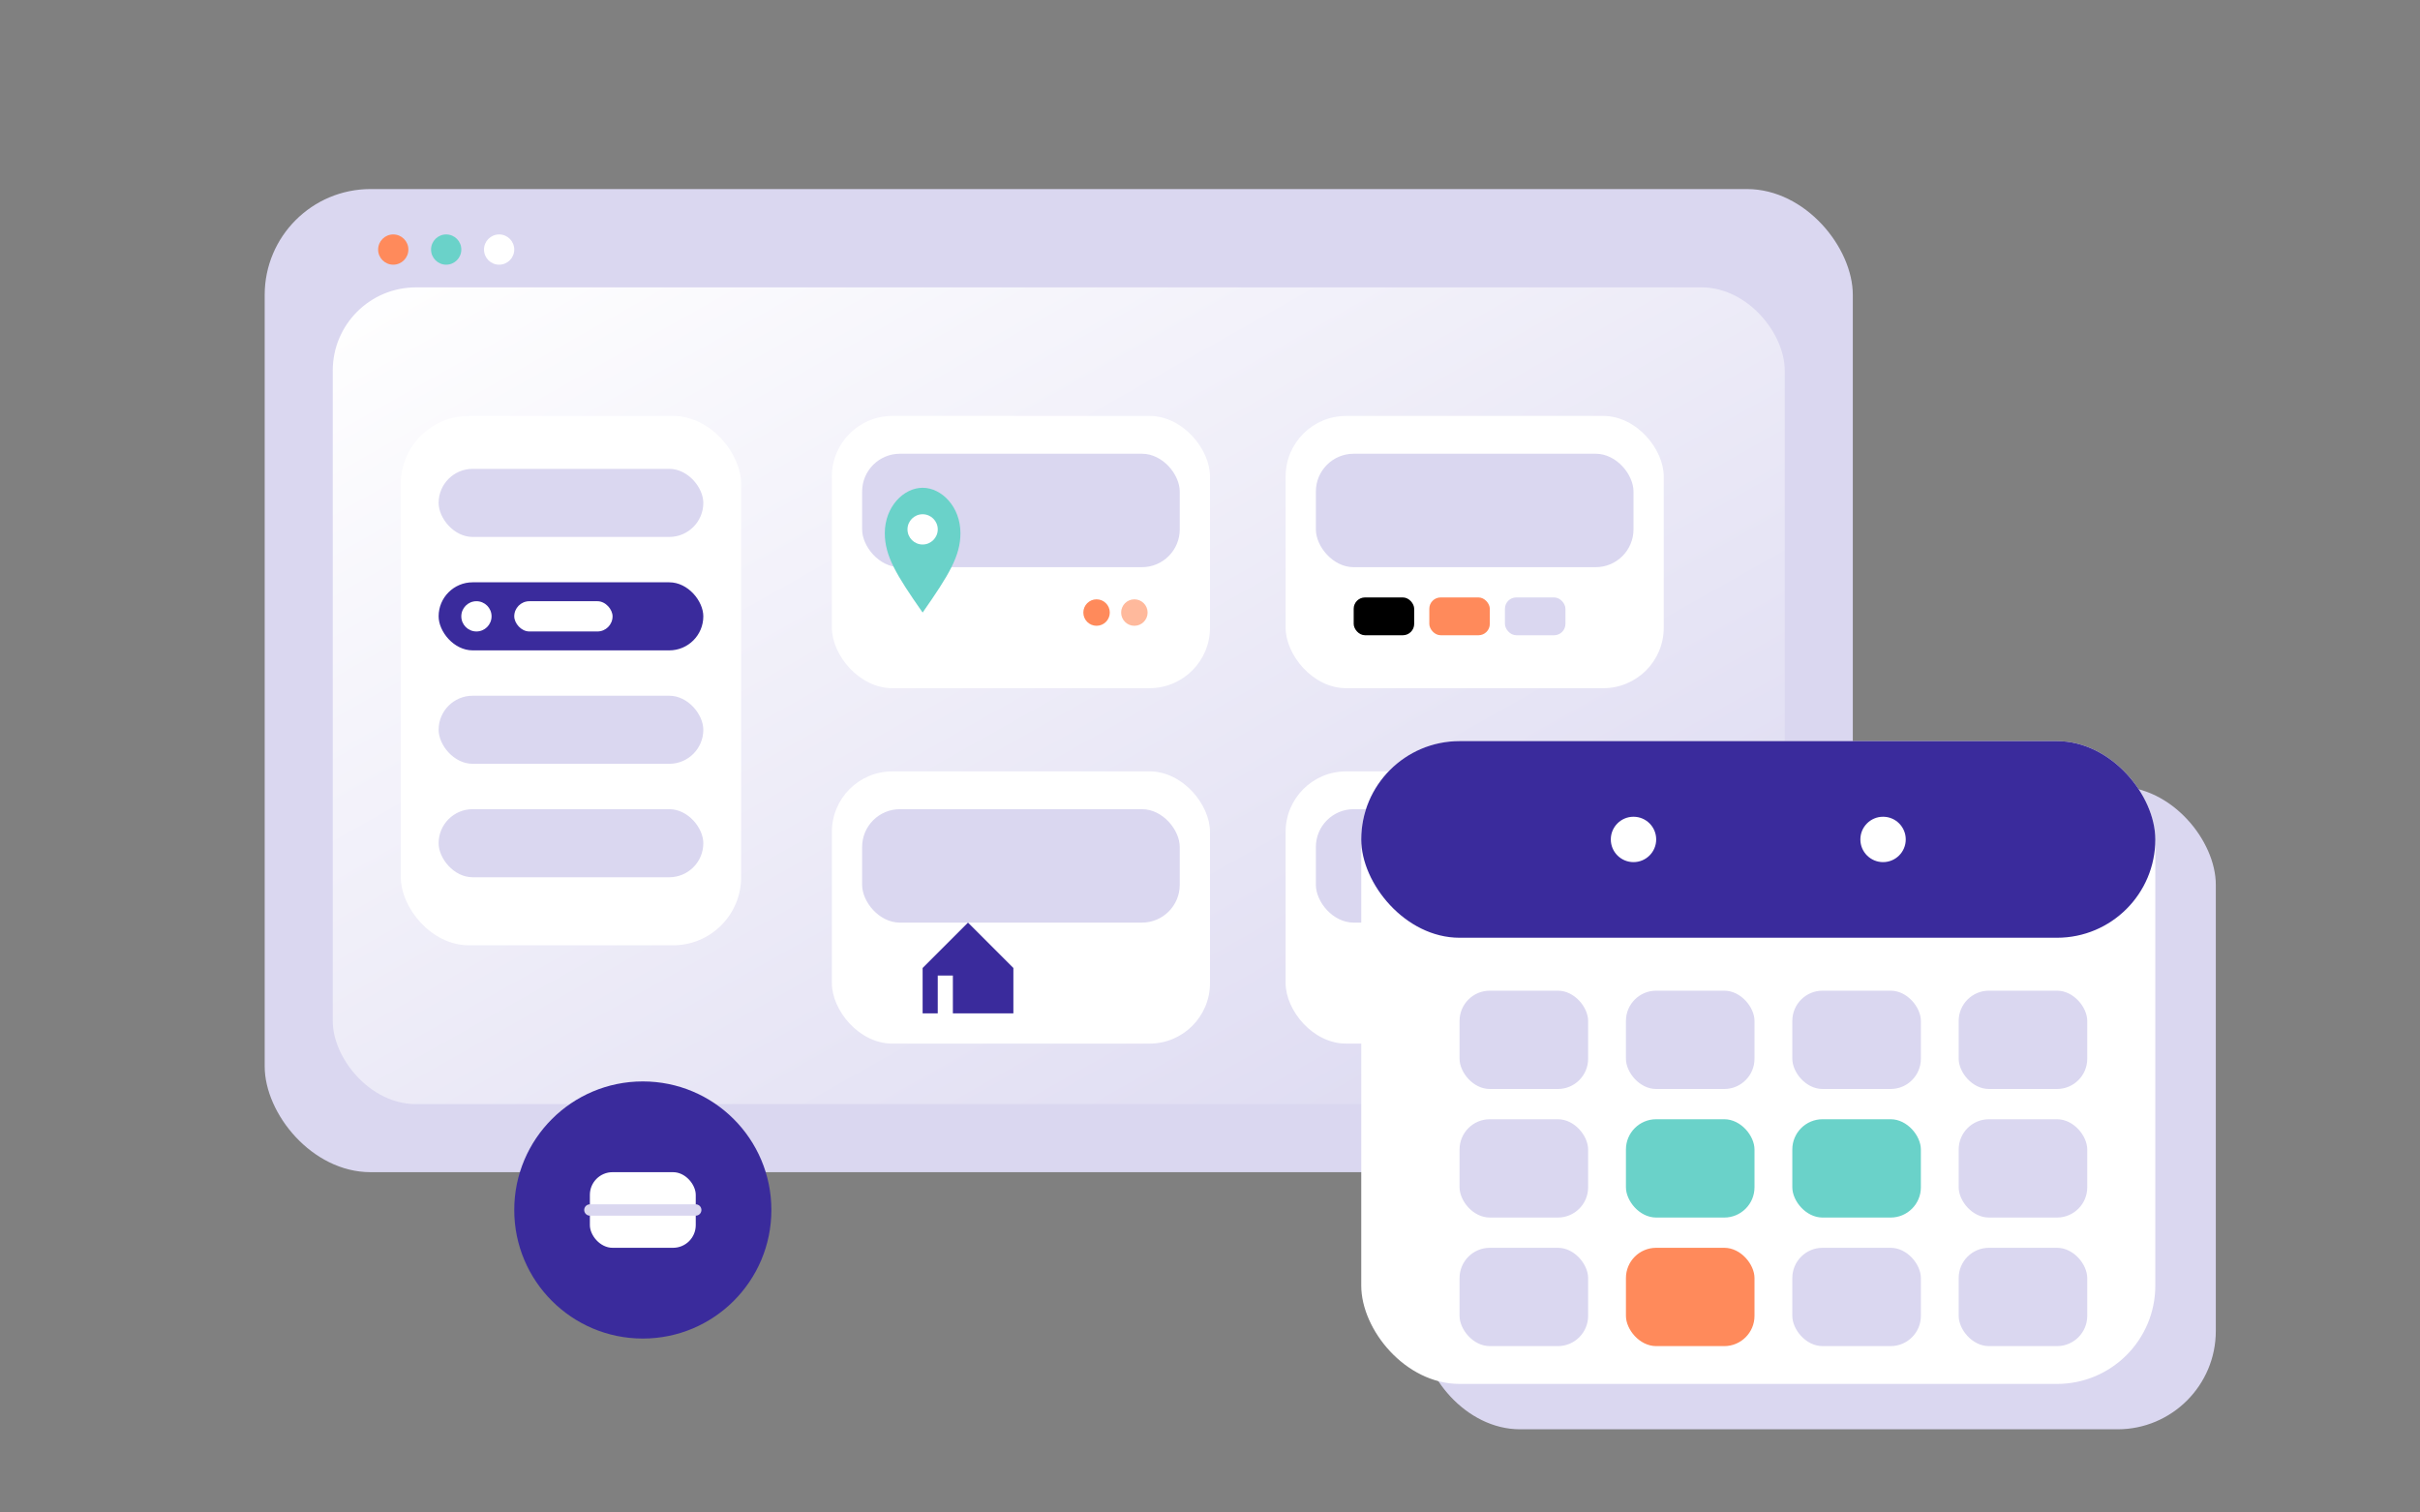 <svg xmlns="http://www.w3.org/2000/svg" viewBox="0 0 640 400">
  <rect x="0" y="0" width="640" height="400" fill="#808080" stroke="none"/>
  <defs>
    <style>
      .purple-main { fill:#3A2B9C; }
      .soft-panel { fill:#DAD7F0; }
      .white-panel { fill:#FFFFFF; }
      .accent-orange { fill:#FF8A5B; }
      .accent-turq { fill:#6AD2C9; }
      .stroke-soft {
        stroke:#DAD7F0;
        stroke-width:3;
        stroke-linecap:round;
        stroke-linejoin:round;
      }
      .stroke-purple {
        stroke:#3A2B9C;
        stroke-width:3;
        stroke-linecap:round;
        stroke-linejoin:round;
      }
    </style>

    <!-- subtle window gradient -->
    <linearGradient id="windowGradient" x1="0%" y1="0%" x2="100%" y2="100%">
      <stop offset="0%" stop-color="#FFFFFF"></stop>
      <stop offset="100%" stop-color="#DAD7F0"></stop>
    </linearGradient>
  </defs>

  <!-- MAIN APP WINDOW -->
  <g id="app-window" transform="translate(70 50)">
    <!-- outer frame -->
    <rect x="0" y="0" width="420" height="260" rx="28" class="soft-panel"></rect>
    <!-- inner surface -->
    <rect x="18" y="26" width="384" height="216" rx="22" fill="url(#windowGradient)"></rect>

    <!-- top bar dots -->
    <g transform="translate(34 16)">
      <circle r="4" class="accent-orange"></circle>
      <circle r="4" cx="14" class="accent-turq"></circle>
      <circle r="4" cx="28" class="white-panel"></circle>
    </g>

    <!-- left filter column -->
    <g id="filters" transform="translate(36 60)">
      <rect x="0" y="0" width="90" height="140" rx="18" class="white-panel"></rect>
      <!-- filter pills -->
      <rect x="10" y="14" width="70" height="18" rx="9" class="soft-panel"></rect>
      <rect x="10" y="44" width="70" height="18" rx="9" class="purple-main"></rect>
      <rect x="10" y="74" width="70" height="18" rx="9" class="soft-panel"></rect>
      <rect x="10" y="104" width="70" height="18" rx="9" class="soft-panel"></rect>
      <!-- little icons in pills -->
      <circle cx="20" cy="53" r="4" class="white-panel"></circle>
      <rect x="30" y="49" width="26" height="8" rx="4" class="white-panel"></rect>
    </g>

    <!-- PROPERTY CARDS GRID -->
    <g id="properties" transform="translate(150 60)">
      <!-- card 1 -->
      <g transform="translate(0 0)">
        <rect x="0" y="0" width="100" height="72" rx="16" class="white-panel"></rect>
        <rect x="8" y="10" width="84" height="30" rx="10" class="soft-panel"></rect>
        <!-- location pin -->
        <g transform="translate(24 52)">
          <path d="M0 0 C-7 -10 -10 -15 -10 -21 C-10 -28 -5 -33 0 -33 C5 -33 10 -28 10 -21 C10 -15 7 -10 0 0 Z" class="accent-turq"></path>
          <circle cx="0" cy="-22" r="4" class="white-panel"></circle>
        </g>
        <!-- price dots -->
        <circle cx="70" cy="52" r="3.5" class="accent-orange"></circle>
        <circle cx="80" cy="52" r="3.5" class="accent-orange" opacity="0.6"></circle>
      </g>

      <!-- card 2 -->
      <g transform="translate(120 0)">
        <rect x="0" y="0" width="100" height="72" rx="16" class="white-panel"></rect>
        <rect x="8" y="10" width="84" height="30" rx="10" class="soft-panel"></rect>
        <!-- multi-unit icon -->
        <rect x="18" y="48" width="16" height="10" rx="3" class="accent_turq"></rect>
        <rect x="38" y="48" width="16" height="10" rx="3" class="accent-orange"></rect>
        <rect x="58" y="48" width="16" height="10" rx="3" class="soft-panel"></rect>
      </g>

      <!-- card 3 -->
      <g transform="translate(0 94)">
        <rect x="0" y="0" width="100" height="72" rx="16" class="white-panel"></rect>
        <rect x="8" y="10" width="84" height="30" rx="10" class="soft-panel"></rect>
        <!-- small house icon -->
        <path d="M24 52 L36 40 L48 52 V64 H32 V54 H28 V64 H24 Z" class="purple-main"></path>
      </g>

      <!-- card 4 (items) -->
      <g transform="translate(120 94)">
        <rect x="0" y="0" width="100" height="72" rx="16" class="white-panel"></rect>
        <rect x="8" y="10" width="84" height="30" rx="10" class="soft-panel"></rect>
        <!-- box / item icon -->
        <rect x="22" y="46" width="32" height="18" rx="4" class="accent-turq"></rect>
        <line x1="22" y1="55" x2="54" y2="55" class="stroke-soft"></line>
      </g>
    </g>
  </g>

  <!-- CALENDAR (RESERVATION DATES) -->
  <g id="calendar" transform="translate(360 190)">
    <!-- shadow card -->
    <rect x="16" y="18" width="210" height="170" rx="26" class="soft-panel"></rect>
    <!-- main card -->
    <rect x="0" y="6" width="210" height="170" rx="26" class="white-panel"></rect>

    <!-- header strip -->
    <rect x="0" y="6" width="210" height="52" rx="26" class="purple-main"></rect>

    <!-- binder holes -->
    <circle cx="72" cy="32" r="6" class="white-panel"></circle>
    <circle cx="138" cy="32" r="6" class="white-panel"></circle>

    <!-- grid of days -->
    <g transform="translate(26 72)">
      <rect x="0" y="0" width="34" height="26" rx="8" class="soft-panel"></rect>
      <rect x="44" y="0" width="34" height="26" rx="8" class="soft-panel"></rect>
      <rect x="88" y="0" width="34" height="26" rx="8" class="soft-panel"></rect>
      <rect x="132" y="0" width="34" height="26" rx="8" class="soft-panel"></rect>

      <rect x="0" y="34" width="34" height="26" rx="8" class="soft-panel"></rect>
      <rect x="44" y="34" width="34" height="26" rx="8" class="accent-turq"></rect>
      <rect x="88" y="34" width="34" height="26" rx="8" class="accent-turq"></rect>
      <rect x="132" y="34" width="34" height="26" rx="8" class="soft-panel"></rect>

      <rect x="0" y="68" width="34" height="26" rx="8" class="soft-panel"></rect>
      <rect x="44" y="68" width="34" height="26" rx="8" class="accent-orange"></rect>
      <rect x="88" y="68" width="34" height="26" rx="8" class="soft-panel"></rect>
      <rect x="132" y="68" width="34" height="26" rx="8" class="soft-panel"></rect>
    </g>
  </g>

  <!-- FLOATING ITEM TOKEN (for bookable items) -->
  <g id="item-token" transform="translate(170 320)">
    <circle cx="0" cy="0" r="34" class="purple-main"></circle>
    <rect x="-14" y="-10" width="28" height="20" rx="6" class="white-panel"></rect>
    <line x1="-14" y1="0" x2="14" y2="0" class="stroke-soft"></line>
  </g>
</svg>
